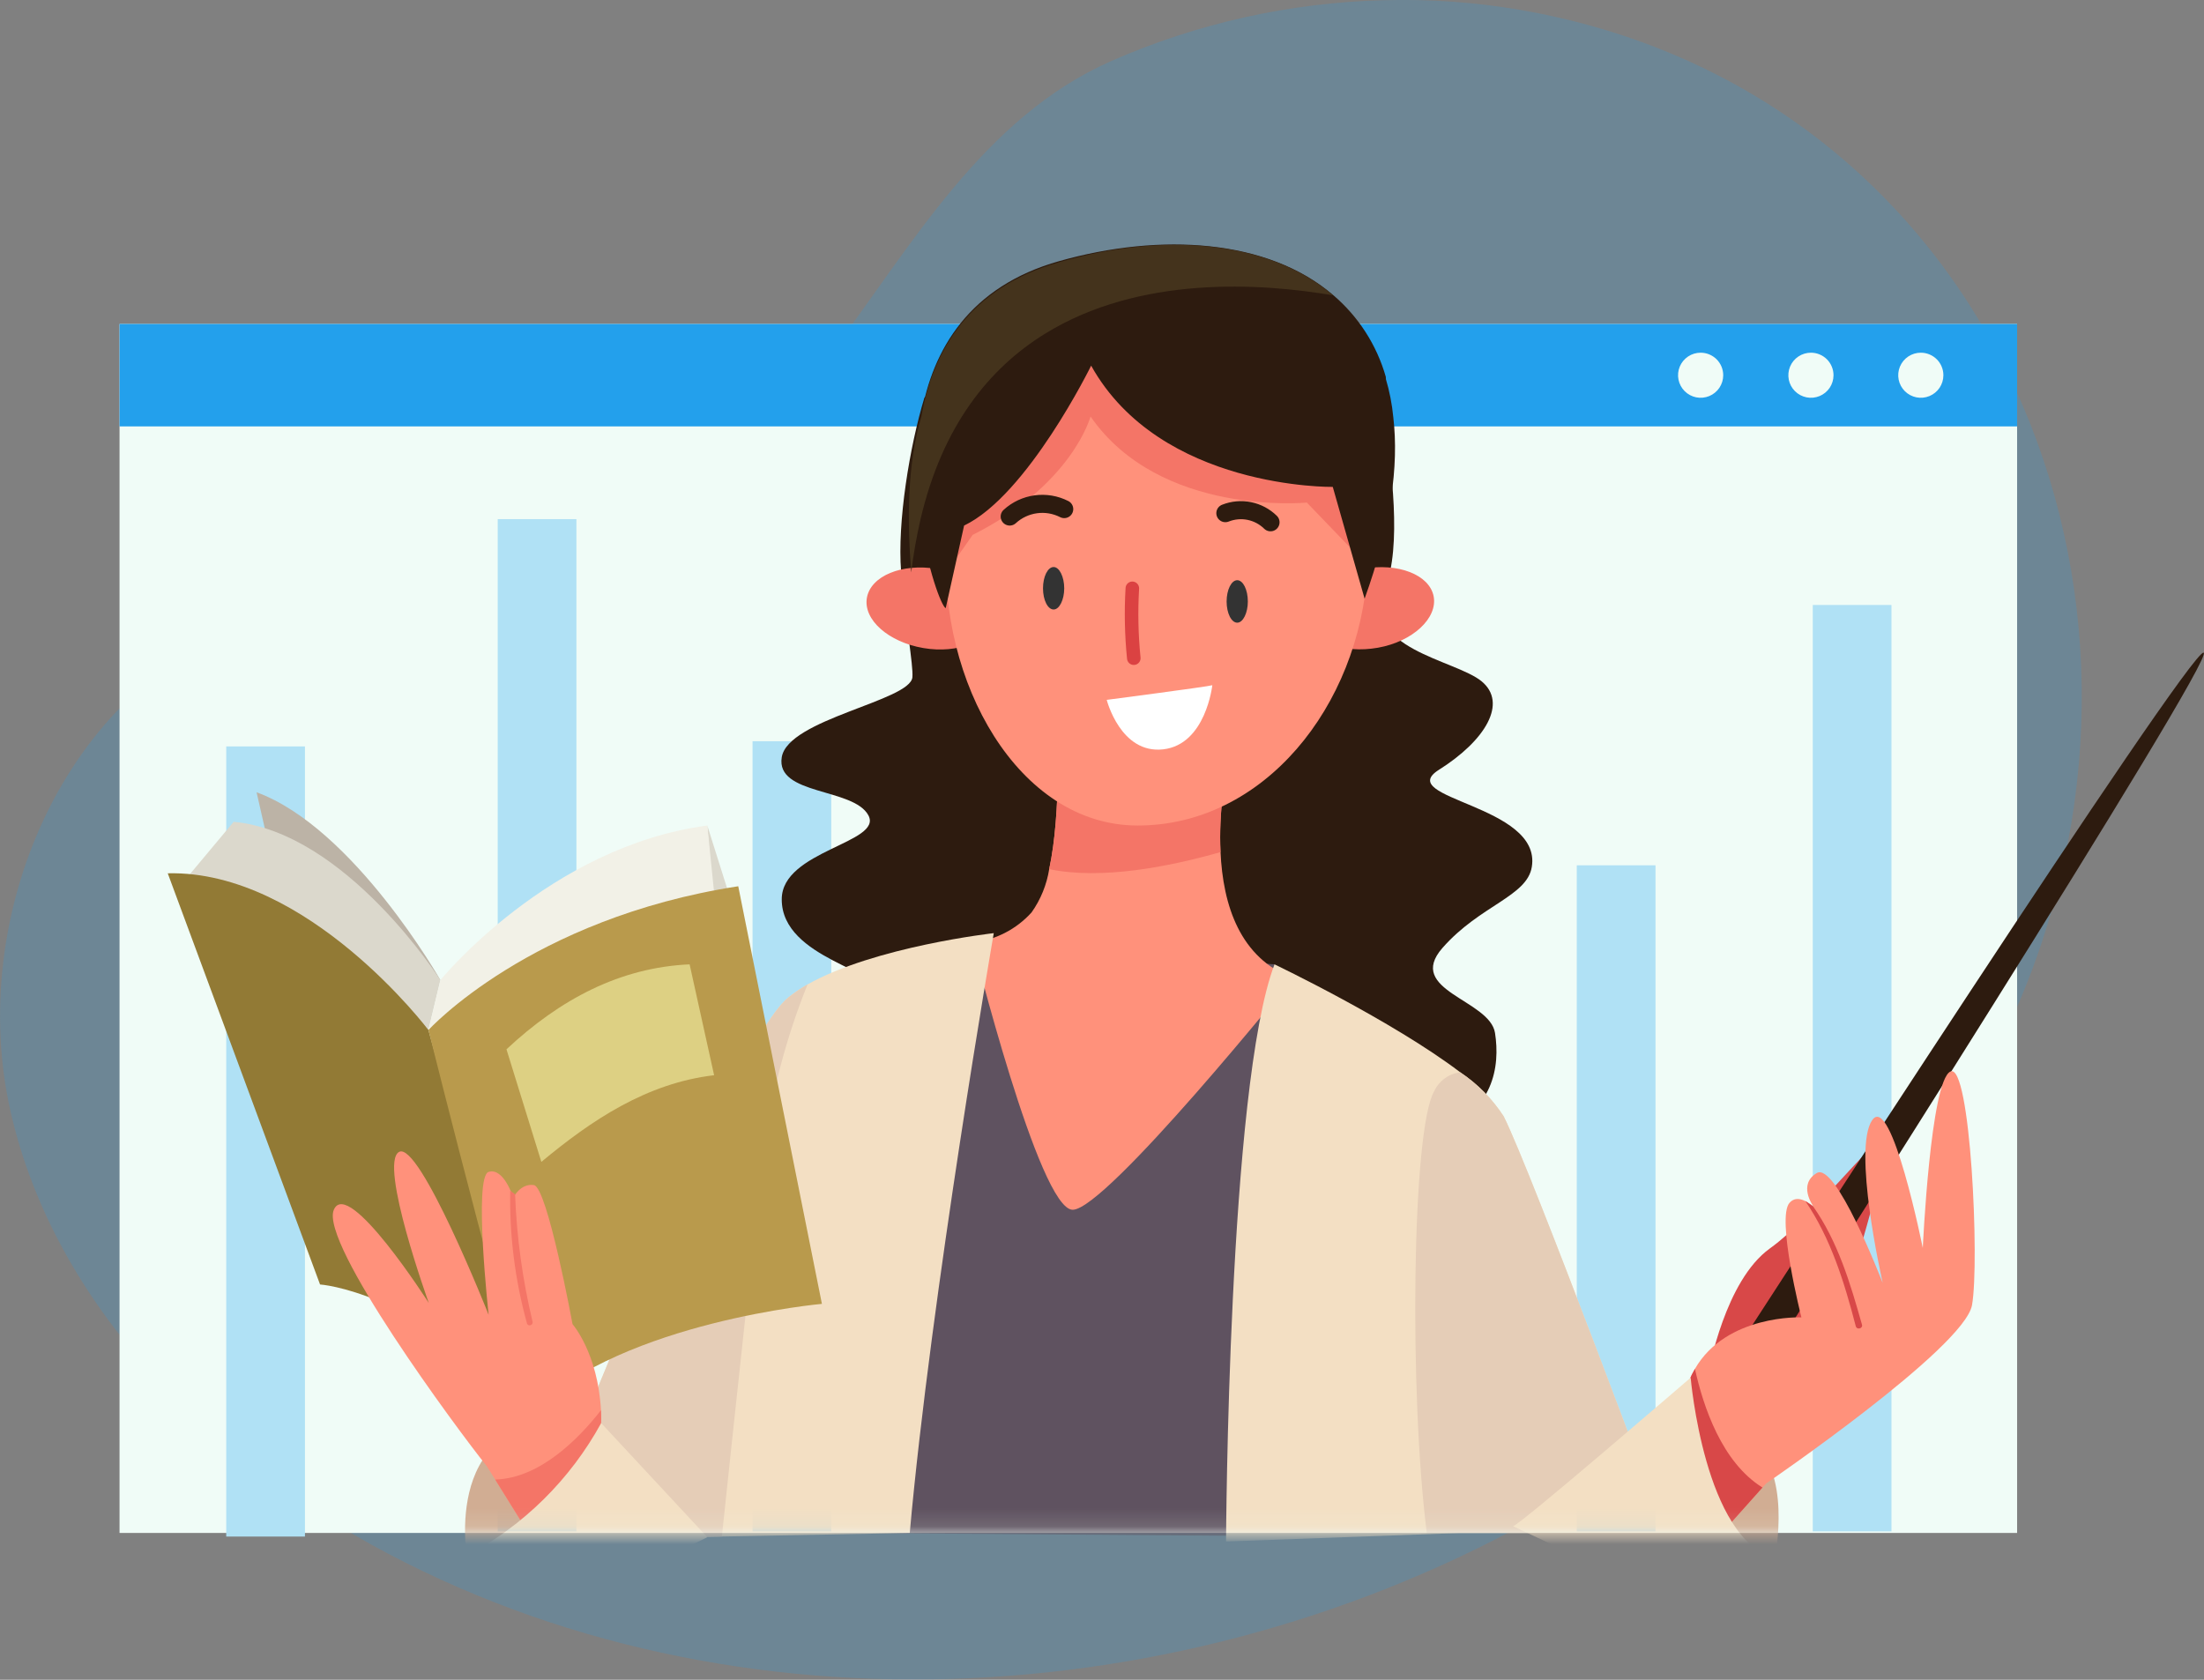 <svg width="122" height="93" viewBox="0 0 122 93" fill="none" xmlns="http://www.w3.org/2000/svg">
<rect x="0" y="0" width="122" height="93" fill="#808080" stroke="none"/>
<g clip-path="url(#clip0_2630_17718)">
<path d="M76.627 0.012C71.415 0.139 66.279 1.284 61.508 3.381C54.427 6.501 50.427 13.656 45.965 19.602C42.215 24.649 37.715 29.584 31.746 31.63C26.083 33.558 19.758 32.622 14.071 34.487C3.552 37.944 -1.867 50.776 0.589 61.557C3.046 72.337 11.69 80.853 21.483 86.019C41.858 96.768 67.84 94.647 87.471 82.594C98.34 75.912 107.589 66.186 112.246 54.314C121.196 31.474 109.527 4.916 84.121 0.543C81.646 0.121 79.136 -0.057 76.627 0.012Z" fill="#23A0EC" fill-opacity="0.2"/>
<path d="M111.655 17.936H6.617V84.871H111.655V17.936Z" fill="#F0FCF7"/>
<path d="M111.655 17.936H6.617V23.607H111.655V17.936Z" fill="#23A0EC"/>
<path d="M95.387 20.775C95.387 21.022 95.313 21.263 95.176 21.468C95.039 21.673 94.844 21.833 94.615 21.928C94.387 22.022 94.135 22.047 93.893 21.999C93.65 21.95 93.428 21.832 93.253 21.657C93.078 21.483 92.959 21.26 92.911 21.018C92.862 20.776 92.887 20.525 92.982 20.297C93.076 20.069 93.237 19.875 93.442 19.737C93.648 19.6 93.889 19.527 94.137 19.527C94.468 19.527 94.786 19.659 95.021 19.892C95.255 20.127 95.387 20.444 95.387 20.775Z" fill="#F0FCF7"/>
<path d="M101.492 20.775C101.492 21.022 101.419 21.263 101.282 21.468C101.144 21.673 100.949 21.833 100.721 21.928C100.492 22.022 100.241 22.047 99.998 21.999C99.756 21.95 99.533 21.832 99.358 21.657C99.183 21.483 99.064 21.26 99.016 21.018C98.968 20.776 98.993 20.525 99.087 20.297C99.182 20.069 99.342 19.875 99.548 19.737C99.753 19.6 99.995 19.527 100.242 19.527C100.574 19.527 100.892 19.659 101.126 19.892C101.36 20.127 101.492 20.444 101.492 20.775Z" fill="#F0FCF7"/>
<path d="M107.574 20.775C107.574 21.022 107.501 21.263 107.364 21.468C107.226 21.673 107.031 21.833 106.803 21.928C106.574 22.022 106.323 22.047 106.08 21.999C105.838 21.95 105.615 21.832 105.44 21.657C105.266 21.483 105.146 21.26 105.098 21.018C105.05 20.776 105.075 20.525 105.169 20.297C105.264 20.069 105.424 19.875 105.63 19.737C105.835 19.6 106.077 19.527 106.324 19.527C106.656 19.527 106.974 19.659 107.208 19.892C107.443 20.127 107.574 20.444 107.574 20.775Z" fill="#F0FCF7"/>
<path d="M104.7 33.495H100.344V84.784H104.7V33.495Z" fill="#B0E1F5"/>
<path d="M91.638 47.907H87.281V84.784H91.638V47.907Z" fill="#B0E1F5"/>
<path d="M46.013 41.038H41.656V84.784H46.013V41.038Z" fill="#B0E1F5"/>
<path d="M16.88 41.325H12.523V85.071H16.88V41.325Z" fill="#B0E1F5"/>
<path d="M31.907 28.742H27.551V84.784H31.907V28.742Z" fill="#B0E1F5"/>
<mask id="mask0_2630_17718" style="mask-type:luminance" maskUnits="userSpaceOnUse" x="0" y="9" width="129" height="76">
<path d="M128.112 9.102H0.605V84.877H128.112V9.102Z" fill="white"/>
</mask>
<g mask="url(#mask0_2630_17718)">
<path d="M84.792 47.994C84.53 49.635 81.923 50.115 79.848 52.48C77.773 54.844 82.467 55.343 82.755 57.19C83.042 59.037 82.698 61.557 79.517 62.73C76.336 63.903 48.892 68.095 46.086 63.547C43.28 58.999 46.711 55.786 47.961 54.776C49.211 53.765 43.255 53.141 43.273 49.785C43.273 47.09 48.898 46.665 48.067 45.137C47.236 43.608 42.93 44.039 43.273 41.924C43.617 39.809 50.392 38.805 50.505 37.494C50.561 36.814 50.123 34.494 49.88 31.643C49.661 28.904 50.355 24.711 51.167 22.023C51.167 22.023 54.148 19.221 57.286 18.435C60.06 17.792 62.894 17.437 65.742 17.375L75.18 23.613L76.173 20.868C76.173 20.868 76.173 20.868 76.173 20.912C76.177 20.922 76.18 20.933 76.18 20.943C76.18 20.954 76.177 20.965 76.173 20.974C76.23 21.261 76.398 22.047 76.586 23.096C77.042 25.803 77.598 30.295 76.673 32.553C75.286 35.922 80.548 36.515 82.011 37.719C83.473 38.923 82.217 41.001 79.655 42.616C77.092 44.232 85.355 44.55 84.792 47.994Z" fill="#2D1B0F"/>
<path d="M77.241 61.52L70.547 53.391L53.841 52.187L47.953 84.877L74.809 85.083L77.241 61.52Z" fill="#5F5260"/>
<path d="M71.559 54.152C71.559 54.152 61.234 66.978 59.377 66.978C57.521 66.978 53.84 52.187 53.84 52.187C55.096 52.047 56.257 51.452 57.102 50.515C57.607 49.801 57.94 48.981 58.077 48.119C58.765 44.931 58.515 40.264 58.515 40.264L69.071 38.393C68.877 38.393 67.359 42.891 67.559 47.127C67.69 50.165 68.659 53.041 71.559 54.152Z" fill="#FF917B"/>
<path d="M67.559 47.177C64.709 47.988 60.966 48.724 58.078 48.119C58.766 44.931 58.516 40.264 58.516 40.264L69.072 38.393C68.878 38.418 67.359 42.916 67.559 47.177Z" fill="#F47567"/>
<path d="M79.359 33.021C79.584 34.225 78.203 35.517 76.278 35.86C74.353 36.203 72.596 35.542 72.365 34.338C72.134 33.134 73.521 31.842 75.446 31.493C77.371 31.143 79.127 31.811 79.359 33.021Z" fill="#F47567"/>
<path d="M54.992 34.282C54.786 35.492 53.049 36.209 51.111 35.879C49.174 35.548 47.774 34.306 47.986 33.096C48.199 31.886 49.93 31.168 51.867 31.499C53.805 31.83 55.199 33.071 54.992 34.282Z" fill="#F47567"/>
<path d="M75.699 31.555C75.23 39.129 69.943 45.705 62.974 45.705C56.343 45.705 51.93 37.7 52.393 30.108C52.855 22.515 58.455 16.713 64.893 17.106C71.33 17.5 76.161 23.981 75.699 31.555Z" fill="#FF917B"/>
<path d="M75.233 30.832L72.34 27.825C72.34 27.825 64.215 28.623 60.365 23.058C60.365 23.058 59.371 26.833 53.84 29.615L52.402 31.668C52.402 31.668 50.146 20.101 58.077 18.398C66.008 16.695 74.696 19.92 75.858 25.036C77.021 30.151 75.233 30.832 75.233 30.832Z" fill="#F47567"/>
<path d="M75.536 33.146L73.774 26.957C73.774 26.957 64.224 27.107 60.399 20.244C60.399 20.244 56.886 27.413 53.367 29.097L52.349 33.67C52.124 33.583 51.317 31.499 50.942 28.679C50.675 26.789 50.692 24.869 50.992 22.983C51.617 19.352 53.667 15.852 58.636 14.455C64.299 12.858 70.192 13.251 73.786 16.327C75.19 17.518 76.208 19.099 76.711 20.868C76.714 20.883 76.714 20.898 76.711 20.912C76.716 20.922 76.718 20.933 76.718 20.943C76.718 20.954 76.716 20.965 76.711 20.974C76.917 21.666 77.055 22.377 77.124 23.096C77.442 25.797 76.986 29.128 75.536 33.146Z" fill="#2D1B0F"/>
<path d="M73.79 16.352C69.79 15.665 63.077 15.235 57.833 18.485C54.746 20.394 52.164 23.582 50.958 28.735C50.732 29.711 50.559 30.698 50.44 31.692C50.221 28.954 50.196 25.728 51.008 23.039C51.633 19.409 53.683 15.909 58.652 14.511C64.283 12.87 70.196 13.263 73.79 16.352Z" fill="#44331C"/>
<path d="M69.073 33.302C69.073 33.926 68.811 34.475 68.486 34.475C68.161 34.475 67.898 33.951 67.898 33.302C67.898 32.653 68.161 32.123 68.486 32.123C68.811 32.123 69.073 32.653 69.073 33.302Z" fill="#333333"/>
<path d="M58.909 32.572C58.909 33.196 58.647 33.745 58.322 33.745C57.997 33.745 57.734 33.221 57.734 32.572C57.734 31.923 57.997 31.393 58.322 31.393C58.647 31.393 58.909 31.948 58.909 32.572Z" fill="#333333"/>
<path d="M67.106 37.937C66.943 38.006 61.262 38.748 61.262 38.748C61.262 38.748 62.024 41.755 64.387 41.487C66.749 41.219 67.106 37.937 67.106 37.937Z" fill="white"/>
<path d="M62.679 32.572C62.603 33.862 62.63 35.155 62.76 36.44" stroke="#DB4242" stroke-width="0.75" stroke-linecap="round" stroke-linejoin="round"/>
<path d="M67.828 28.411C68.249 28.244 68.71 28.202 69.153 28.292C69.597 28.382 70.006 28.599 70.328 28.916" stroke="#2D1B0F" stroke-linecap="round" stroke-linejoin="round"/>
<path d="M55.891 28.598C56.292 28.23 56.796 27.994 57.335 27.92C57.875 27.846 58.424 27.939 58.909 28.186" stroke="#2D1B0F" stroke-linecap="round" stroke-linejoin="round"/>
<path d="M55.009 51.663C55.009 51.663 51.527 71.757 50.359 84.871L39.959 85.071L29.715 85.27C29.715 85.27 40.265 57.982 43.621 55.237C43.96 54.962 44.322 54.716 44.702 54.501C48.44 52.399 55.009 51.663 55.009 51.663Z" fill="#F3DFC3"/>
<path d="M43.621 55.237C43.96 54.962 44.322 54.716 44.702 54.501C43.579 57.293 42.792 60.208 42.359 63.185C41.846 67.297 40.559 79.362 39.959 85.071L29.715 85.27C29.715 85.27 40.265 57.982 43.621 55.237Z" fill="#E5CDB7"/>
<path d="M24.378 54.264C24.378 54.264 19.597 45.842 14.203 43.864L15.453 49.367L24.378 54.264Z" fill="#BCB3A6"/>
<path d="M24.378 54.264C24.378 54.264 19.172 46.085 12.934 45.499L10.234 48.73L22.066 58.088L23.716 57.022L24.378 54.264Z" fill="#DBD8CC"/>
<path d="M39.152 45.705L40.865 51.138L40.009 53.11L39.465 49.934L39.152 45.705Z" fill="#DBD8CC"/>
<path d="M23.715 57.028L24.377 54.264C24.377 54.264 30.39 46.865 39.152 45.705L39.634 50.446L23.715 57.028Z" fill="#F2F1E7"/>
<path d="M23.716 57.028C23.716 57.028 17.029 48.169 9.285 48.35L17.716 71.115C17.716 71.115 22.854 71.427 29.523 78.021L23.716 57.028Z" fill="#927A35"/>
<path d="M29.534 78.021C29.071 78.464 23.715 57.028 23.715 57.028C23.715 57.028 29.34 50.845 40.865 49.067L45.496 72.188C45.496 72.188 34.64 73.161 29.534 78.021Z" fill="#B99A4C"/>
<path d="M28.035 58.095C31.004 55.318 34.323 53.565 38.173 53.391L39.529 59.529C35.779 59.972 32.735 62.025 29.966 64.327L28.035 58.095Z" fill="#DDD083"/>
<path d="M25.841 86.138C25.841 86.138 24.31 77.179 33.279 79L33.685 82.301L25.841 86.138Z" fill="#D1AD93"/>
<path d="M29.973 86.038L27.41 81.914L26.942 81.171C25.254 79.063 17.692 68.819 18.479 66.978C19.267 65.138 23.735 72.138 23.735 72.138C23.735 72.138 20.954 64.427 22.085 63.778C23.217 63.129 27.048 72.793 27.048 72.793C27.048 72.793 26.204 65.138 27.048 64.882C27.892 64.626 28.41 66.305 28.41 66.305C28.41 66.305 28.81 65.5 29.554 65.612C30.298 65.725 31.692 73.311 31.692 73.311C31.692 73.311 33.092 74.902 33.267 78.077C33.283 78.385 33.283 78.693 33.267 79C33.267 79 34.717 82.875 34.898 83.043C35.079 83.212 29.973 86.038 29.973 86.038Z" fill="#FF917B"/>
<path d="M29.973 86.038L27.41 81.914C29.91 81.852 32.091 79.587 33.266 78.077C33.282 78.385 33.282 78.693 33.266 79C33.266 79 34.716 82.875 34.898 83.043C35.079 83.212 29.973 86.038 29.973 86.038Z" fill="#F47567"/>
<path d="M28.512 66.118C28.6 68.496 28.925 70.859 29.48 73.174C29.53 73.379 29.218 73.467 29.168 73.261C28.508 70.872 28.197 68.401 28.243 65.924L28.512 66.118Z" fill="#F47567"/>
<path d="M33.277 78.788C31.569 81.909 28.983 84.463 25.84 86.137L29.559 89.881L39.152 85.108L33.277 78.788Z" fill="#F3DFC3"/>
<path d="M92.205 84.877H80.749L67.867 85.345C67.867 85.345 67.974 60.16 70.549 53.391C70.549 53.391 77.073 56.51 80.83 59.367C81.789 60.009 82.608 60.839 83.236 61.807C84.773 64.864 92.205 84.877 92.205 84.877Z" fill="#F3DFC3"/>
<path d="M92.204 84.877H78.979C78.004 77.216 78.148 62.555 79.385 60.422C79.516 60.137 79.717 59.891 79.97 59.706C80.222 59.522 80.518 59.405 80.829 59.367C81.789 60.009 82.608 60.839 83.236 61.807C84.773 64.864 92.204 84.877 92.204 84.877Z" fill="#E5CDB7"/>
<path d="M98.252 86.225C98.252 86.225 99.246 81.315 96.821 79.755C94.396 78.196 93.402 82.613 93.402 82.613L95.521 85.676L98.252 86.225Z" fill="#D1AD93"/>
<path d="M94.547 75.981C94.622 75.85 95.472 70.915 97.972 69.118C100.472 67.322 103.659 62.961 104.284 63.142C104.909 63.323 101.334 74.484 101.334 74.484L94.547 75.981Z" fill="#D84848"/>
<path d="M96.672 73.866C96.672 73.866 121.203 35.941 121.978 36.134C122.753 36.328 98.228 74.771 98.228 74.771L96.672 73.866Z" fill="#2D1B0F"/>
<path d="M109.159 72.256C108.734 74.633 97.771 82.126 97.771 82.126L97.559 82.357L94.777 85.476L91.527 79.443L93.359 77.172L93.284 77.091C93.402 76.634 93.583 76.195 93.821 75.787C95.565 72.762 99.715 72.936 99.715 72.936C99.715 72.936 98.315 67.415 99.059 66.592C99.546 66.036 100.309 66.754 100.396 66.816C100.327 66.729 99.521 65.569 100.565 64.945C101.609 64.321 104.046 70.622 104.215 71.027C104.121 70.609 102.559 63.61 103.627 62.025C104.696 60.44 106.434 69.093 106.434 69.093C106.434 69.093 106.859 59.835 107.965 59.324C109.071 58.812 109.584 69.873 109.159 72.256Z" fill="#FF917B"/>
<path d="M97.559 82.357L94.777 85.476L91.527 79.443L93.359 77.172L93.284 77.091C93.402 76.634 93.583 76.195 93.821 75.787C94.284 77.877 95.309 80.959 97.559 82.357Z" fill="#D84848"/>
<path d="M100.355 66.779C101.736 68.744 102.411 71.015 103.067 73.336C103.136 73.554 102.78 73.648 102.723 73.423C102.098 71.015 101.348 68.569 99.93 66.492L100.355 66.779Z" fill="#D84848"/>
<path d="M83.754 84.497C84.054 84.497 93.585 76.274 93.585 76.274C93.585 76.274 94.354 85.27 98.254 86.256L94.098 89.375L83.754 84.497Z" fill="#F3DFC3"/>
</g>
</g>
<defs>
<clipPath id="clip0_2630_17718">
<rect width="122" height="93" fill="white"/>
</clipPath>
</defs>
</svg>
